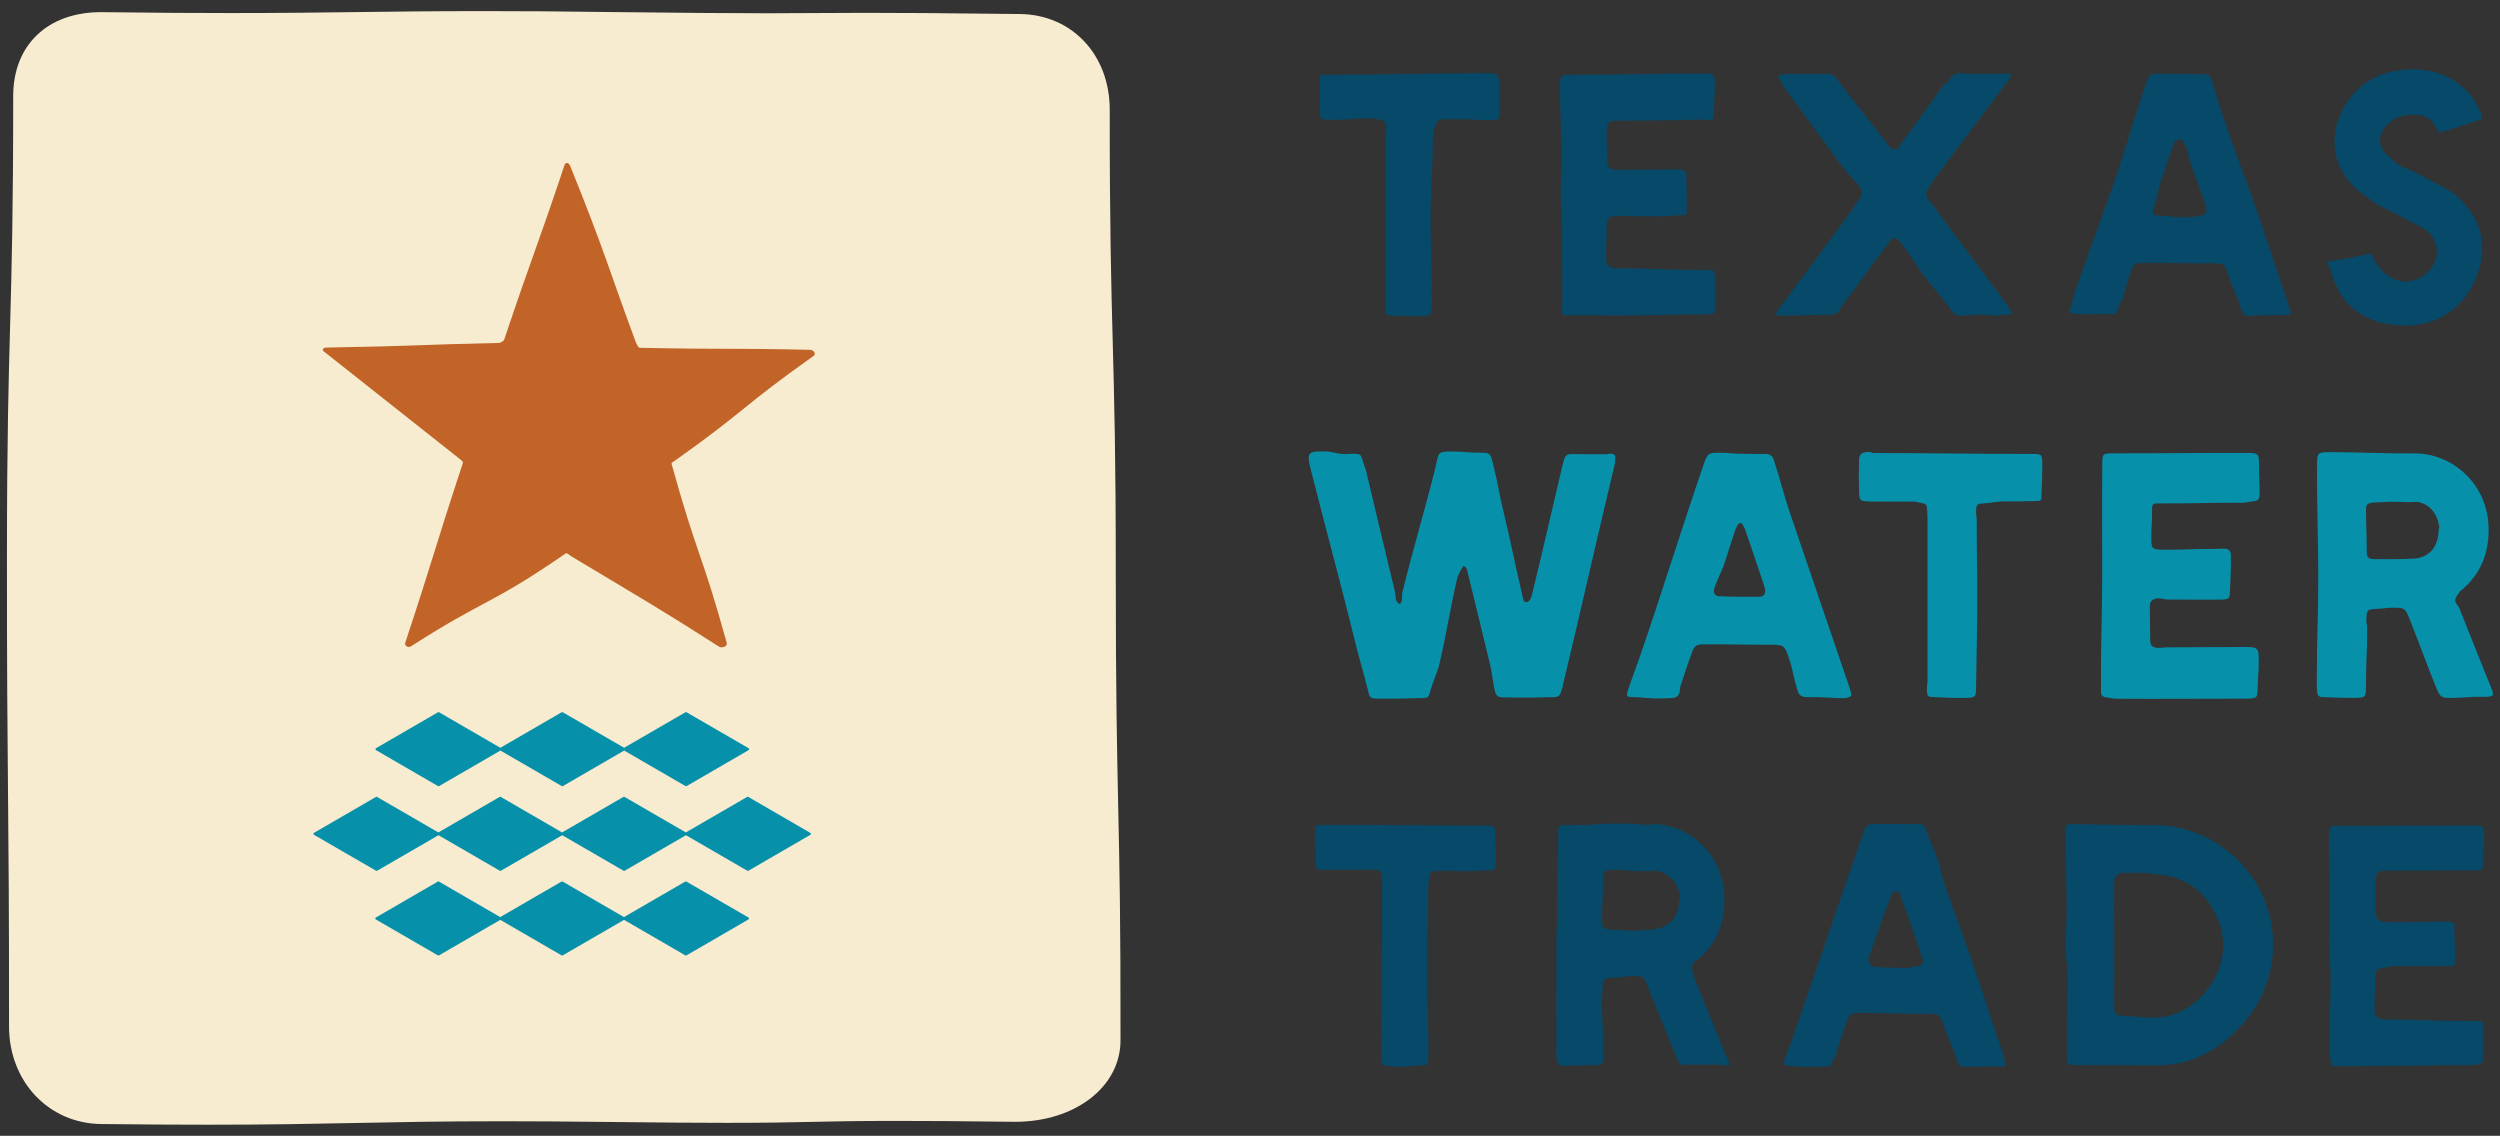 <svg version="1.1" id="Layer_1" xmlns="http://www.w3.org/2000/svg" x="0" y="0" viewBox="0 0 360 163.56" style="enable-background:new 0 0 360 163.56" xml:space="preserve"><rect x="0" y="0" width="360" height="163.56" fill="#333333" stroke="none"/><style>.st1{fill:#064969}.st2,.st3{fill:#0790aa}.st3{fill-rule:evenodd;clip-rule:evenodd}</style><path d="M161.02 116.21c-.17-8.21-.35-16.71-.35-33.41.01-16.81-.22-25.36-.44-33.62-.22-8.21-.44-16.7-.43-33.4 0-7.88-5.43-13.67-12.91-13.76-11.3-.14-17.72-.17-22.26-.17-2.87 0-4.98.01-7.09.03-2.09.02-4.17.03-6.99.03-4.51 0-10.91-.04-22.2-.17-7.56-.11-13.57-.14-18.67-.14-7.35 0-12.79.07-18.24.14-5.41.07-10.82.14-18.12.14-5.06 0-11.04-.03-18.79-.13-7.67 0-12.62 4.73-12.63 12.04 0 16.71-.22 24.93-.44 32.89-.22 8-.45 16.28-.46 33.08-.01 16.77.07 25.41.15 34.06.08 8.62.16 17.25.15 33.99 0 7.92 5.7 13.97 13.26 14.05 6.03.07 11.06.1 15.41.1 9 0 15.23-.13 21.25-.25 5.97-.12 12.15-.25 21.05-.25 4.32 0 9.31.03 15.3.1 7.56.09 12.93.13 17.01.13 5.91 0 9.12-.07 12.33-.14 3.15-.07 6.31-.14 12.11-.14 4.05 0 9.39.03 17.15.13 8.65 0 15.18-5.04 15.18-11.72.03-16.81-.15-25.35-.33-33.61z" style="fill-rule:evenodd;clip-rule:evenodd;fill:#f7ecd0"/><path class="st1" d="M202.43 45.5c-.68 0-1.37-.02-2.06-.04-.62 0-.84-.19-.88-.81-.03-.31.05-.64.06-.96.01-.26-.06-.26-.06-.52.01-11.77.09-11.77.09-23.55 0-.52.07-1.05.02-1.52 0-.42-.41-.79-.88-.86-.44-.05-.82-.19-1.25-.19-3.1 0-3.1.21-6.19.2-1.25-.04-1.19-.09-1.19-1.3-.05-1.49-.08-2.98-.03-4.46 0-.74.04-.68.86-.72 11.56-.02 11.56-.23 23.11-.23 1.77 0 1.84.1 1.84 1.92 0 1.25.06 2.55.02 3.81 0 .83-.19 1.04-.96 1.04-1.49.05-2.98-.15-4.46-.15 0 0-.98 0-1.97-.01-.33 0-.66.04-.99.06-.98.05-1.19 2.61-1.19 2.84 0 5.79-.31 5.79-.31 11.59 0 4.05.2 8.09.15 12.15 0 1.58-.03 1.75-1.66 1.75-.7 0-1.38-.04-2.07-.04zM245.01 45.28c-6.12 0-6.12.16-12.24.16-2.05 0-4.09-.04-6.14-.06-.01 0-.98.08-1.48.04-.05-.01-.16-.16-.21-.49-.04-.44.04-.93.04-1.39-.03-3.47-.04-6.92-.03-10.38.01-2.6-.21-2.6-.21-5.21 0-2.6.11-2.6.11-5.2-.01-3.46-.23-6.91-.2-10.38 0-1.72.17-1.61 1.94-1.61 9.28 0 9.28-.18 18.57-.18 1.72 0 1.77.07 1.77 1.74 0 2.07-.12 2.07-.13 4.14-.04.57-.04.79-.66.83-.37.05-.77-.08-1.12-.08-.01 0-5.74.17-11.49.17-2.02 0-2.16-.04-2.16 2.02 0 1.42.03 1.42.03 2.84 0 2.15.12 2.21 2.36 2.21 4.07 0 4.07-.06 8.14-.06.17 0 .39.12.54.16.25.07.34.2.37.37.04.18.13 3.74.08 5.31 0 .81-.1.77-1.04.77-.87.02-1.74.15-2.61.15-2.63-.01-2.63-.02-5.26-.03-.43 0-.91-.09-1.34-.04-.78.05-1.28.36-1.28 1.34 0 2.54-.1 2.54-.08 5.07.05.87.49 1.08 1.37 1.13 6.31.03 6.31.26 12.62.26 1.58 0 1.68-.14 1.68 1.4 0 2.14.02 2.14.01 4.28-.04.68-.22.62-.92.66-.13.02-.21.07-.32.07-.34-.07-.36-.01-.71-.01zM282.29 45.48c-.66 0-1.04-.38-1.4-.91-1.32-1.81-2.8-3.46-4.12-5.22-.11-.15-1.89-2.89-2.82-4.1-.14-.23-.42-.46-.62-.66-.19-.16-.42-.29-.6-.29-.19 0-.41.15-.56.3-.14.15-.05.23-.19.39-.19.22-.37.43-.54.66-2 2.74-4.01 5.51-6.05 8.21-.36.48-.3.52-.65 1.01-.27.39-.79.47-1.31.47-3.56 0-3.56.12-7.12.12-.12 0-.26 0-.36-.03-.09-.02-.23-.29-.22-.34.24-.44.51-.76.74-1.04 3.46-4.67 6.93-9.3 10.33-13.95.23-.32.16-.37.4-.68 1.08-1.44 1.28-1.59.22-2.98-.88-1.18-1.07-1.04-1.95-2.22-3-4.06-5.99-8.13-8.95-12.2-.09-.12-.04-.38-.17-.49-.86-.79.72-.88.85-.88 2.99 0 5.97-.01 5.98-.01.75 0 1.09.37 1.48.92 2.1 2.89 4.42 5.59 6.56 8.43.28.41.61.8.95 1.18.14.2.31.36.56.36.23 0 .47-.11.67-.31.17-.2.24-.46.37-.63.15-.19.18-.17.32-.37 2.97-4 2.91-4.05 5.87-8.05.2-.26.57-.36.71-.59.38-.63.82-1.03 1.62-1.03.1 0 1.6.08 2.3.08l4.2-.02c.26 0 .57.04.82.08-.17.61-.44.93-.67 1.21-5.16 6.98-5.24 6.92-10.39 13.9-.3.37-.51.8-.8 1.2-.1.14-.1.15-.19.3-.25.43-.2.89.03 1.3.34.51.38.48.75.97 5.32 7.22 5.39 7.17 10.72 14.39.27.37.43.8.66 1.17.02.12-.07.11-.19.13-.92.05-1.83.19-2.75.19 0 0 0-.02-.01-.02-.16.02-.81-.12-1.22-.13-1.07-.01-2.14.13-3.26.18zM323.83 45.48c-.61 0-.88-.33-1.08-.93-.51-1.63-1.25-3.15-1.81-4.73-.64-1.88-.61-1.9-2.5-1.9-4.68 0-4.68-.07-9.35-.07-1.65 0-1.82.02-2.33 1.53-.44 1.18-.72 2.45-1.13 3.66-.15.45-.3.4-.45.86-.05.18-.1.34-.15.5-.06.16-.14.31-.19.48-.13.28-.23.34-.56.38-.73.01-.73-.06-1.46-.05-.71.02-1.4.04-2.09.04s-1.39-.03-2.08-.06c-.51 0-.71-.16-.54-.7.31-.96.49-1.95.82-2.89.26-.75.54-1.48.79-2.22 1.51-4.39 3.2-8.71 4.7-13.1 1.6-4.68 2.96-9.45 4.57-14.13.54-1.53.64-1.54 2.26-1.54 3.03 0 6.06.07 6.07.07.64 0 .97.18 1.18.79.5 1.49.83 3.02 1.34 4.48.35 1.01.69 2.02 1.03 3.02 1.34 3.88 2.85 7.68 4.18 11.56 1.49 4.36 2.91 8.75 4.42 13.11.15.52.3.94.39 1.36.01.1-.01.11-.03.21-.04.06-.12.1-.19.12-.21.04-.37.06-.53.06-.01 0-.02-.02-.03-.02-1.76-.01-3.48.06-5.25.11zm-8.23-14.23c.47 0 .89-.2 1.36-.24.35-.04.47-.12.57-.26.1-.14.25-.31.17-.67-.06-.23-.02-.45-.11-.65-.63-1.94-1.45-3.87-2.13-5.87-.37-1.1-.23-1.15-.6-2.24-.08-.23-.2-.44-.32-.66-.05-.09-.02-.11-.07-.2-.11-.18-.38-.36-.59-.36-.23 0-.59.16-.72.37-.16.31-.25.58-.35.87-.53 1.49-1.05 2.91-1.51 4.37-.68 2.03-.44 2.11-1.13 4.13-.13.45-.24.77-.07 1.01.17.23.51.2.93.2.3.02.61.05.93.05.79-.01.8.22 1.59.19.03.01 1.02-.04 2.05-.04zM346.41 46.89c-2.86 0-5.7-.78-7.78-2.64-1.55-1.41-2.33-3.18-2.95-5.05-.14-.44-.21-.41-.34-.86-.07-.3-.31-.56-.24-.67.08-.12.44-.05.8-.13.81-.16 1.64-.24 2.47-.39.83-.15 1.64-.39 2.46-.55.17-.03.3-.03.42-.03.21 0 .25-.02.5.54.2.5.51 1 .9 1.44.9 1.15 2.25 1.99 3.69 1.99 1.72 0 3.38-1.08 4.17-2.61.81-1.72.35-3.57-1.08-4.71-.55-.42-1.26-.76-2.09-1.21-2-.99-1.97-1.05-3.98-2.02-1.11-.52-2.12-1.28-3.26-2.13-4.49-3.42-4.57-8.13-3.03-11.51 1.89-4.12 5.35-6.22 10.22-6.41 4.58.13 7.89 1.99 9.79 5.94.21.41.41.96.33 1.16-.07.18-.57.29-1.1.48-1.52.49-2.91.98-4.35 1.39-.3.09-.5.16-.62.16-.13 0-.2-.14-.52-.61-.07-.1-.02-.14-.1-.24-.23-.31-.42-.71-.76-.97-.67-.57-1.65-.74-2.62-.74-2 0-3.99 1.21-4.5 2.96-.37 1.26.17 2.27 1.15 3.06.63.53 1.21 1.14 1.91 1.51.53.26.59.14 1.12.4 1.2.58 2.37 1.23 3.55 1.84 1.29.67 2.69 1.33 3.75 2.45 3.19 3.23 3.88 6.94 2.3 11.11-1.68 4.39-5.52 7.05-10.21 7.05z"/><g><path class="st2" d="M216.58 100.42c-.74 0-1.05-.08-1.28-.78-.33-1.21-.39-2.48-.67-3.69-1.02-4.33-2.11-8.6-3.14-12.93-.14-.47-.13-.93-.41-1.3-.05-.09-.23-.21-.33-.21-.09 0-.74 1.16-.88 1.62-.98 4.14-1.61 8.33-2.59 12.47-.33 1.3-.93 2.52-1.3 3.83-.23.88-.25 1.09-1.22 1.09-2.14.05-4.33.13-6.52.08-1.07 0-1.03-.3-1.31-1.41-.84-3.37-.95-3.35-1.78-6.72-2.05-8.33-4.33-16.65-6.43-24.98-.56-2.23-.39-2.54 1.89-2.49 1.63.01 1.63.39 3.26.39.28 0 .55-.05.88-.05 1.07.05 1.18-.04 1.46.94.14.51.34.95.48 1.42 1.4 5.87 2.77 11.74 4.21 17.61.09.56-.04 1.4.66 1.68.51-.37.24-1.16.38-1.68 1.49-6.1 3.32-12.1 4.81-18.2.42-1.86.23-2.09 2.19-2.09 2.07 0 2.07.17 4.14.17 1.35 0 1.52.03 1.84 1.28.99 4.05.82 4.09 1.8 8.14.88 3.63 1.59 7.35 2.47 10.98.09.37.1 1.17.65 1.12.55-.05.72-.89.82-1.31 1.49-6.1 2.88-12.21 4.32-18.31.46-2 .62-1.69 2.58-1.69 1.79 0 1.79.02 3.58.02.33 0 .68-.13 1.01-.08.33.09.5.25.45.57 0 .37-.01.71-.1 1.04-2.56 10.66-4.96 21.39-7.52 32.04-.37 1.54-.59 1.41-2.17 1.41-.93.06-5.11.07-6.23.02zM258.88 99.57c-.51-1.63-.75-3.32-1.31-4.9-.6-1.77-.76-1.83-2.53-1.83-4.68 0-4.68-.06-9.36-.06-1.53 0-1.69.12-2.16 1.51-.56 1.49-1.03 3.04-1.54 4.53-.09.33-.07.71-.16 1.03-.19.42-.51.62-.93.66-.74.02-.74.06-1.49.07-1.4.05-2.79-.15-4.19-.2-1.02 0-1.07-.1-.74-1.12.56-1.72 1.22-3.37 1.79-5.05 3.12-9.08 5.94-18.24 9.06-27.31.6-1.72.69-1.7 2.51-1.7 1.33 0 1.33.14 2.65.14 1.7 0 1.7.06 3.4.04.79-.05 1.3.1 1.53.8.84 2.51 1.46 5.07 2.29 7.53 2.84 8.24 5.6 16.49 8.43 24.72.14.47.33.9.42 1.37.09.33-.03.54-.31.58-.24.05-.41.16-.6.16-1.72 0-3.44-.2-5.21-.15-.74.03-1.31-.12-1.55-.82zm-5.31-13.66c.42-.05.7-.52.61-.93-.05-.19-.04-.4-.13-.59-.88-2.7-1.82-5.4-2.75-8.14-.09-.28-.28-.52-.42-.79-.14-.24-.53-.1-.67.13-.14.28-.25.5-.34.77-.51 1.45-.96 2.91-1.42 4.4-.68 2.03-.9 1.96-1.59 3.98-.19.65.09 1.12.79 1.12.93.05 1.85.07 2.78.07.02-.01 2.68.03 3.14-.02zM278.47 100.38c-.79 0-.95-.12-1-.86-.05-.47.09-.98.09-1.49V74.48c0-.51-.06-1.03-.1-1.5 0-.33-.35-.49-.68-.53-.42-.05-.78-.23-1.2-.23-3.09 0-3.09.02-6.19 0-1.44-.05-1.68-.02-1.68-1.41-.05-1.49-.06-2.98-.01-4.47 0-.93.38-1.22 1.32-1.26.44-.01.45.16.89.16 7.44 0 14.84.13 22.24.13 2 0 1.94-.13 1.94 1.96 0 1.26-.06 2.55-.11 3.81 0 .98-.02 1.01-.95 1.01-1.49.05-2.98.05-4.47.05-.98 0-1.95.25-2.93.29-.83.05-1.02.09-1.07.93-.05.51.09 1.02.09 1.49 0 5.79.08 5.79.08 11.59 0 4.05-.12 8.1-.17 12.15 0 1.86-.05 1.85-1.96 1.85-1.39.03-2.73-.07-4.13-.12zM304.73 100.62c-.51 0-.97-.16-1.48-.2-.33-.05-.64-.23-.69-.56-.05-.46-.01-.99-.01-1.46-.05-5.21.17-10.38.17-15.59 0-5.21-.04-10.38.01-15.59 0-2-.09-1.94 1.95-1.94 9.28 0 9.28-.06 18.57-.06 2 0 2.05 0 2.05 1.96 0 2.07.1 2.07.08 4.14-.05.74-.41.85-1.16.89-.37.05-.79.18-1.16.18-5.72 0-5.72.1-11.45.1-1.86 0-1.72-.15-1.72 1.76 0 1.42-.1 1.42-.1 2.84 0 2-.05 2.07 2.05 2.07 3.56 0 3.56-.12 7.12-.12.33 0 1.47-.06 1.66-.02.33.09.57.38.61.7.05.19.01.39.01.62.05 1.58-.08 3.16-.12 4.75 0 .98-.11 1.25-1.18 1.25-2.61.05-5.21-.01-7.87-.01-.42 0-.89-.21-1.31-.17-.74.05-1.18.37-1.18 1.12 0 2.54.04 2.54.06 5.07.05.7.38.9 1.13.95.6.01.6-.08 1.21-.08 3.77 0 7.58-.05 11.4-.05 1.81 0 1.88.21 1.88 1.98 0 2.14-.15 2.14-.17 4.28-.05.84-.07 1.09-.91 1.14-.38.05-.7.04-1.08.04-6.08-.01-12.22.06-18.37.01zM353.15 100.5c-1.63 0-1.72-.02-2.37-1.55-1.9-4.74-1.8-4.78-3.69-9.52-.74-1.86-.69-1.92-2.56-1.92-1.12 0-1.12.15-2.23.16-1.4.05-1.54.13-1.54 1.57-.05.33.11.7.11 1.03 0 4.23-.15 4.23-.17 8.47-.05 1.68.02 1.72-1.66 1.76-1.4 0-2.84-.05-4.28-.1-.84 0-1.06-.13-1.11-1.01-.05-.42-.03-.89-.03-1.31 0-7.65.21-7.65.21-15.31 0-5.21-.22-10.47-.17-15.68 0-1.9.03-1.98 1.93-1.98 3.96 0 7.92.22 11.87.18 5.44-.14 10.8 4.22 10.9 10.79.05 3.68-1.18 6.68-4.07 9.05-.21.18-.87 1.09-.73 1.47.21.56.39.49.61 1.04 1.49 3.68 2.93 7.42 4.46 11.14.65 1.54.51 1.56-1.21 1.56-1.43-.05-2.83.16-4.27.16zm-5.54-20.06c2.19-.14 3.49-1.72 3.54-3.91.01-.37.12-.37.09-.74-.24-1.63-1.06-2.84-2.59-3.4-.51-.19-1.13-.08-1.64-.08-1.19 0-1.19-.06-2.37-.06-1.42 0-1.42.09-2.84.11-.75.05-1.09.23-1.09.92 0 3.12.1 3.12.1 6.23 0 .65.24.99.89.99 1.95.04 3.95.03 5.91-.06z"/></g><g><path class="st1" d="M201.87 153.64c-.68 0-1.37-.11-2.06-.13-.62 0-.8-.1-.84-.73-.03-.31-.04-1.22-.04-1.48.01-11.77.1-11.77.1-23.55 0-.52.03-1.05-.02-1.52 0-.42-.36-.94-.83-1-.44-.05-.84.02-1.27.02-3.1 0-3.1.03-6.19.01-1.25-.04-1.21.03-1.21-1.18-.05-1.49-.16-2.98-.11-4.46 0-.74.13-.79.96-.83 11.56-.02 11.56.08 23.11.08 1.77 0 1.86-.1 1.86 1.72 0 1.25.09 2.55.04 3.81 0 .83-.24.94-1.01.94-1.49.05-2.98.12-4.46.12 0 0-.98-.07-1.97-.08-.33 0-.66.02-.99.03-.98.05-1.13.28-1.18 1.26-.03.35-.1 1.26-.1 1.49 0 5.79-.16 5.79-.16 11.59 0 4.05.23 8.1.19 12.15 0 1.58-.12 1.54-1.75 1.54-.7.03-1.38.2-2.07.2zM229.32 153.4c-1.38 0-2.83.04-4.26.08-.95.03-.95-1.42-.94-1.7.01-.22 0-8.09 0-15.74 0-2.61.13-2.61.12-5.22-.01-3.49.12-6.99.15-10.46 0-1.63-.13-1.55 1.5-1.55 3.95.01 3.96-.22 7.91-.22 1.32 0 2.64.19 3.96.18.12 0 .12-.1.25-.1 4.96 0 10.2 4.11 10.29 10.67.05 3.74-1.12 6.61-3.86 8.87-.22.18-.28.12-.49.32-.38.38-.38.91-.2 1.37.21.56.1.6.32 1.16.52 1.32.55 1.31 1.08 2.62 1.14 2.82 2.29 5.65 3.46 8.49.13.3.51 1 .41 1.17-.11.17-.95.02-1.3.02-.48-.02-.96-.05-1.44-.05-1.43.01-1.42 0-2.85.01-1.42 0-1.49.2-2.07-1.16-1.91-4.76-1.96-4.75-3.85-9.52-.71-1.78-.69-2.1-2.22-2.1-1.35 0-1.35.21-2.7.23-1.55.05-1.83.15-1.83 1.74-.03.19-.05.46-.04.71.01.16-.05.16-.05.32.01 4.23.24 4.23.22 8.47-.05 1.44-.12 1.35-1.57 1.39zm2.72-28.2c-.89.06-1.19.5-1.19 1.35 0 3.12-.16 3.12-.16 6.23 0 .83.49 1.08 1.28 1.08 1.13.03 2.27.16 3.41.16.84 0 1.67-.13 2.5-.17 2.28-.15 3.85-1.69 3.89-4.04.01-.37.17-.39.14-.76-.24-1.75-1.3-2.98-2.94-3.58-.47-.17-1.04-.02-1.7-.02-2.61 0-2.61-.16-5.22-.2-.03-.01 0-.05-.01-.05zM282.9 153.63c-.61 0-.88-.35-1.08-.94-.5-1.58-1.24-3.06-1.78-4.6-.69-2.01-.64-2.09-2.53-2.09-4.68 0-4.68-.13-9.36-.13-1.65 0-1.82.14-2.33 1.65-.44 1.17-.84 2.38-1.24 3.57-.16.47-.07.5-.23.98-.05.17-.23.29-.29.45-.06.17-.19.3-.24.47-.12.28-.16.52-.49.56-.73.01-.73.04-1.46.05-.7.02-1.4.04-2.09.04s-1.39-.13-2.08-.15c-.54 0-.63-.08-.66-.13-.04-.06-.23-.26-.06-.8.33-1 .77-1.96 1.11-2.94.24-.7 3.67-10.64 5.13-14.91 1.64-4.8 3.31-9.59 4.96-14.38.54-1.53.51-1.68 2.13-1.68 3.03 0 6.06.02 6.06.02.65 0 .83.37 1.03.98.48 1.42 1.16 2.77 1.64 4.17.37 1.07.54 2.21.9 3.28 1.43 4.13 2.97 8.22 4.39 12.35 1.4 4.1 2.7 8.25 4.12 12.35.13.45.22.89.31 1.35.01.1.02.42-.05.43-.21.04-.4-.03-.56-.03-.01 0-.02.01-.02.01-1.74-.01-3.46.03-5.23.07zm-8.23-14.24c.47 0 .89-.21 1.36-.25.36-.04.53-.08.62-.21.1-.14.32-.37.23-.74a2.96 2.96 0 0 0-.23-.62c-.66-2.04-1.38-4.11-2.1-6.21-.32-.95-.42-.92-.74-1.87-.07-.23-.06-.48-.18-.7-.05-.09.02-.13-.03-.22-.11-.2-.44-.18-.66-.18-.23 0-.37.13-.49.33-.16.31-.24.54-.34.83-.53 1.49-1.15 2.87-1.6 4.34-.68 2.03-.73 2.01-1.42 4.03-.13.45.05.7.23.93.17.23.34.39.77.39.3.02.61.06.93.06.79-.01.79.06 1.58.02.06 0 1.04.07 2.07.07zM304.56 153.39c-1.77 0-3.55-.01-5.34-.03-1.63 0-1.52.13-1.52-1.45-.03-3.51.03-7.03.04-10.56.01-2.65-.26-2.65-.26-5.31 0-2.56.12-2.56.11-5.13-.01-3.43-.17-11.25-.12-11.75 0-.24.3-.46.46-.48.35-.04.76 0 1.11 0 .01 0 5.58.13 11.16.14 9.26.04 16.94 7.56 17.12 16.81.11 4.78-1.74 9.14-4.99 12.49-3.28 3.37-6.92 5.27-11.75 5.29-1.78.01-4.25-.02-6.02-.02zm1.95-27.73c-1.72 0-2.08.36-2.08 2.09 0 6.44.02 6.44.02 12.89 0 1.45-.05 2.9 0 4.3 0 1.17.47 1.37 1.66 1.37.85.03 1.71.17 2.57.17.64 0 1.28.1 1.92.06 3.41-.18 6.35-2.29 8.1-5.29s1.9-6.49.37-9.57c-1.79-3.63-4.7-5.56-8.86-5.8-.51-.04-1.03-.19-1.56-.19-.72.01-2.14-.03-2.14-.03zM355.73 153.39c-6.12 0-6.12.08-12.24.09-2.05 0-4.09.06-6.14.05-.01 0-.97.02-1.47-.02-.05-.01-.16-.11-.2-.44-.05-.44-.25-.93-.25-1.39-.03-3.47.16-6.93.18-10.38.01-2.6-.2-2.6-.2-5.21 0-2.6.09-2.6.08-5.2-.01-3.46-.15-6.91-.12-10.38 0-1.72.16-1.6 1.93-1.6 9.28 0 9.28-.04 18.57-.04 1.72 0 1.84-.09 1.84 1.59 0 2.07-.17 2.07-.19 4.14-.04.56-.06.7-.69.74-.37.05-.76 0-1.11 0-.01 0-5.74.03-11.48.03-2.02 0-2.16.1-2.16 2.16 0 1.42-.01 1.42-.01 2.84 0 2.15.16 2.42 2.4 2.42 4.07 0 4.07-.09 8.15-.09.17 0 .34.09.5.13.25.07.27.08.3.25.05.18.01.33.01.55.04 1.58.12 3.17.07 4.73 0 .81.02.73-.93.73-.87.02-5.24.03-7.86.02-.43 0-.9.18-1.33.23-.78.05-1.34.24-1.34 1.22 0 2.54-.12 2.54-.09 5.07.05.86.56 1.13 1.44 1.18 6.31.03 6.31.21 12.63.21 1.58 0 1.53-.14 1.53 1.4 0 2.14-.01 2.14-.03 4.28-.05.67-1.43.69-1.79.69z"/></g><g><path id="Fill-16_00000084503927864818299630000018401781823034681748_" class="st3" d="M63.06 113.19c.03.02.06.02.09.02s.06-.01.09-.02l8.82-5.11 8.82 5.11c.03.02.06.02.09.02s.06-.01.09-.02l8.82-5.11 8.82 5.11c.03.02.06.02.09.02s.06-.01.09-.02l8.9-5.16c.05-.03.09-.09.09-.15s-.03-.12-.09-.15l-8.91-5.16a.191.191 0 0 0-.18 0l-8.82 5.11-8.82-5.11a.191.191 0 0 0-.18 0l-8.82 5.11-8.82-5.11a.172.172 0 0 0-.17 0l-8.9 5.16c-.06.03-.09.09-.09.15s.03.12.09.15l8.9 5.16"/><path id="Fill-17_00000173143101202235918800000017853280808632395943_" class="st3" d="M98.85 126.95a.191.191 0 0 0-.18 0l-8.82 5.11-8.82-5.11a.191.191 0 0 0-.18 0l-8.82 5.11-8.82-5.11a.172.172 0 0 0-.17 0l-8.9 5.16c-.06.03-.09.09-.09.15s.03.12.09.15l8.9 5.16c.03.01.06.02.09.02s.06-.01.09-.02l8.82-5.11 8.82 5.11c.03.01.06.02.09.02s.06-.01.09-.02l8.82-5.11 8.82 5.11c.03.01.06.02.09.02s.06-.01.09-.02l8.9-5.16c.05-.03.09-.09.09-.15s-.03-.12-.09-.15l-8.91-5.16"/><path id="Fill-18_00000039127733042458428890000004471629464827249570_" class="st3" d="m116.66 119.92-8.9-5.16a.191.191 0 0 0-.18 0l-8.82 5.11-8.82-5.11a.191.191 0 0 0-.18 0l-8.82 5.11-8.82-5.11a.191.191 0 0 0-.18 0l-8.82 5.11-8.82-5.11a.172.172 0 0 0-.17 0l-8.9 5.16c-.05.03-.09.09-.09.15s.03.12.09.15l8.91 5.16c.03.02.06.02.09.02s.06-.01.09-.02l8.82-5.11 8.82 5.11c.03.02.06.02.09.02s.06-.01.09-.02l8.82-5.11 8.82 5.11c.03.02.06.02.09.02s.06-.01.09-.02l8.82-5.11 8.82 5.11c.03.02.06.02.09.02s.06-.01.09-.02l8.9-5.16c.05-.03.09-.09.09-.15a.283.283 0 0 0-.11-.15"/><g><path d="M81.29 23.77c-4.27 12.77-4.4 12.35-8.68 25.12-.07.21-.52.48-.73.49-11.6.25-11.69.45-24.86.67-.48.01-.74.28-.36.58 10.02 7.94 9.65 7.62 19.67 15.56.17.13.38.3.32.5-4.22 12.78-4.06 13.07-8.29 25.85-.15.46.42.79.82.53 10.95-7.02 11.22-5.76 22.29-13.38.18-.13.61.31.8.42 10.42 6.25 13.31 7.9 21.27 13.01.41.26 1.25-.04 1.12-.52-3.68-13.28-4.27-12.51-7.95-25.79-.06-.21.12-.21.29-.34 10.49-7.43 9.68-7.8 20.17-15.23.4-.28-.02-.86-.51-.87-12.72-.27-11.85-.02-24.57-.29-.21 0-.55-.84-.62-1.04-3.81-10.29-4.37-12.8-9.38-25.19-.2-.45-.65-.54-.8-.08z" style="fill-rule:evenodd;clip-rule:evenodd;fill:#c26428"/></g></g></svg>